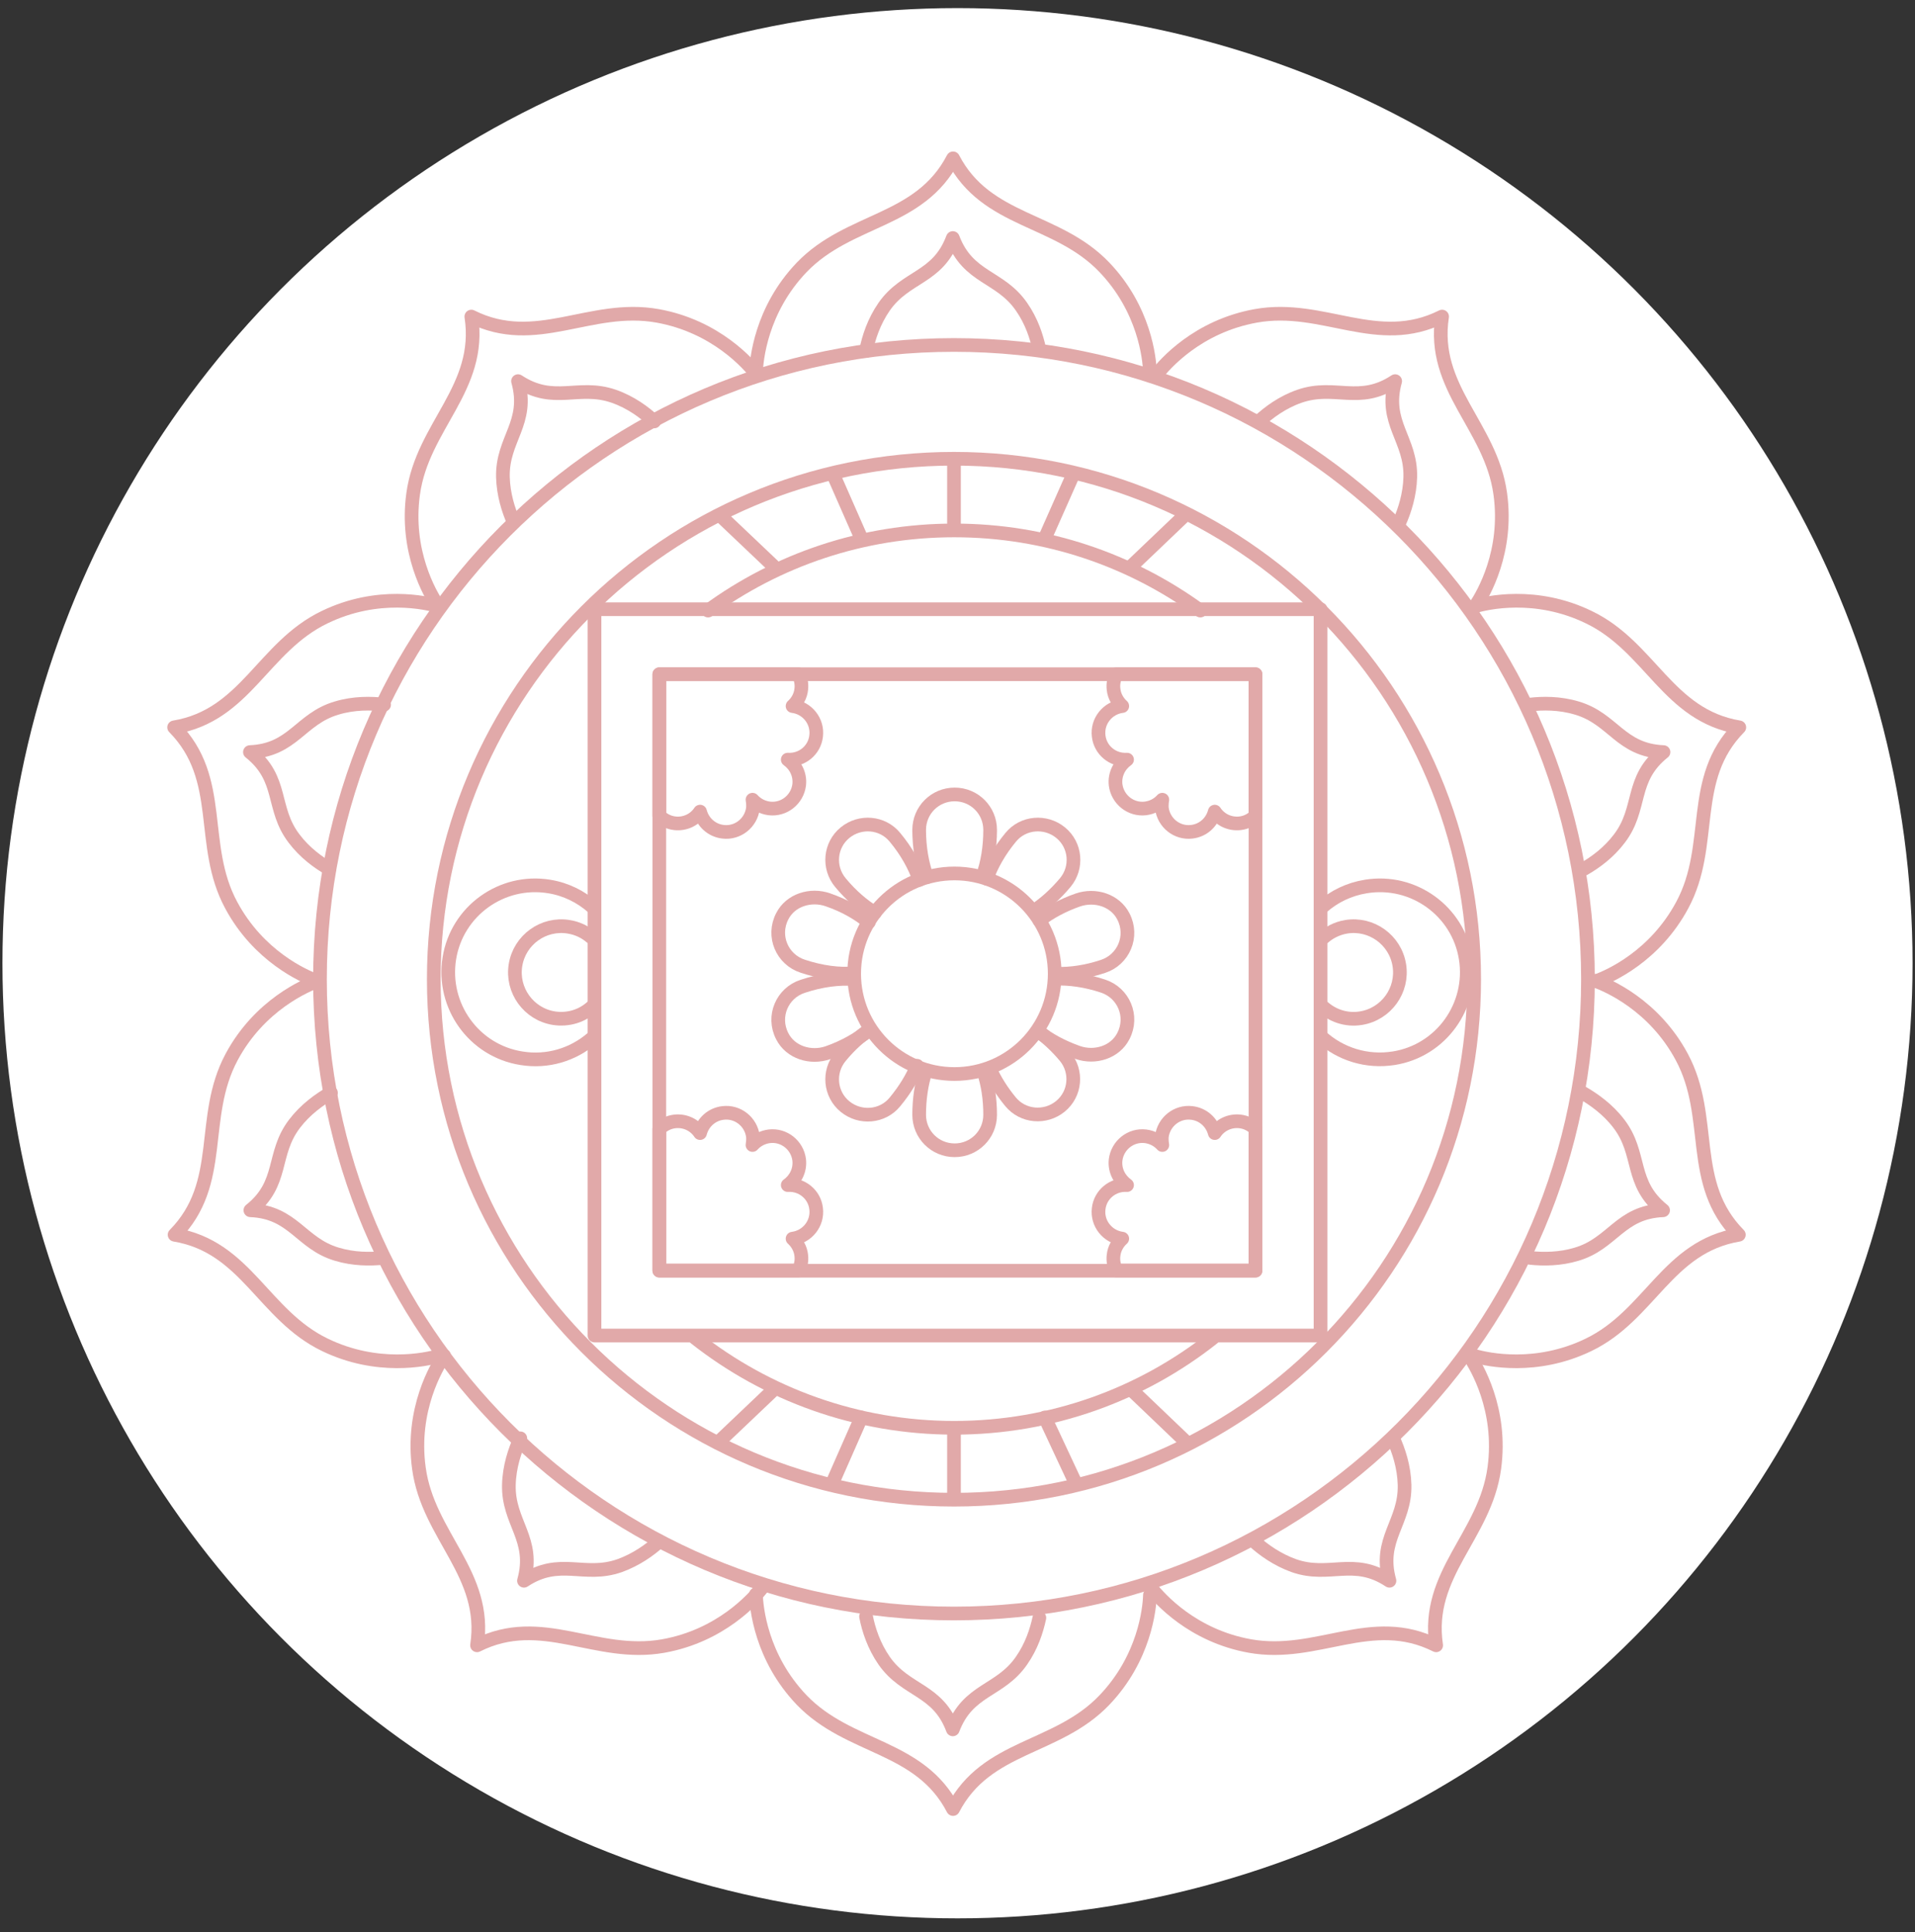 <svg width="112" height="113" viewBox="0 0 112 113" fill="none" xmlns="http://www.w3.org/2000/svg">
<rect x="0" y="0" width="112" height="113" fill="#333333" stroke="none"/>
<circle cx="56" cy="56.331" r="55.857" fill="white"/>
<path d="M55.793 94.359C76.272 94.359 92.873 77.752 92.873 57.266C92.873 36.781 76.272 20.174 55.793 20.174C35.315 20.174 18.714 36.781 18.714 57.266C18.714 77.752 35.315 94.359 55.793 94.359Z" stroke="#E1A9A9" stroke-width="0.8" stroke-linecap="round" stroke-linejoin="round"/>
<path d="M67.256 21.78C67.23 20.95 66.935 18.085 64.592 15.634C61.82 12.728 57.695 13.023 55.74 9.26C53.785 13.023 49.674 12.742 46.889 15.634C44.492 18.138 44.237 21.071 44.211 21.821" stroke="#E1A9A9" stroke-width="0.8" stroke-linecap="round" stroke-linejoin="round"/>
<path d="M60.788 20.441C60.627 19.692 60.333 18.781 59.743 17.937C58.485 16.116 56.623 16.29 55.726 13.92C54.843 16.29 52.981 16.116 51.709 17.937C51.106 18.808 50.798 19.759 50.651 20.522" stroke="#E1A9A9" stroke-width="0.8" stroke-linecap="round" stroke-linejoin="round"/>
<path d="M86.297 35.426C86.753 34.743 88.212 32.252 87.744 28.878C87.195 24.9 83.7 22.718 84.342 18.513C80.553 20.415 77.392 17.763 73.442 18.473C70.028 19.089 68.099 21.312 67.644 21.914" stroke="#E1A9A9" stroke-width="0.8" stroke-linecap="round" stroke-linejoin="round"/>
<path d="M81.852 30.538C82.16 29.842 82.454 28.918 82.481 27.9C82.535 25.677 80.914 24.74 81.597 22.289C79.482 23.682 78.089 22.45 76 23.173C74.996 23.521 74.192 24.124 73.63 24.646" stroke="#E1A9A9" stroke-width="0.8" stroke-linecap="round" stroke-linejoin="round"/>
<path d="M93.368 57.373C94.145 57.092 96.783 55.927 98.39 52.928C100.291 49.392 98.738 45.563 101.724 42.536C97.533 41.84 96.542 37.836 92.926 36.095C89.806 34.582 86.94 35.252 86.217 35.466" stroke="#E1A9A9" stroke-width="0.8" stroke-linecap="round" stroke-linejoin="round"/>
<path d="M92.645 50.812C93.301 50.437 94.091 49.861 94.707 49.044C96.059 47.277 95.309 45.563 97.291 43.983C94.76 43.875 94.359 42.041 92.23 41.411C91.212 41.103 90.208 41.117 89.444 41.211" stroke="#E1A9A9" stroke-width="0.8" stroke-linecap="round" stroke-linejoin="round"/>
<path d="M86.231 79.294C87.021 79.522 89.847 80.124 92.9 78.651C96.515 76.911 97.506 72.907 101.697 72.21C98.711 69.184 100.265 65.368 98.363 61.819C96.729 58.766 94.011 57.614 93.301 57.36" stroke="#E1A9A9" stroke-width="0.8" stroke-linecap="round" stroke-linejoin="round"/>
<path d="M89.499 73.563C90.262 73.643 91.226 73.643 92.204 73.349C94.333 72.719 94.735 70.885 97.266 70.778C95.284 69.198 96.034 67.483 94.681 65.716C94.038 64.872 93.221 64.296 92.552 63.908" stroke="#E1A9A9" stroke-width="0.8" stroke-linecap="round" stroke-linejoin="round"/>
<path d="M67.323 92.859C67.832 93.502 69.747 95.658 73.095 96.26C77.045 96.97 80.205 94.319 83.995 96.22C83.366 92.029 86.861 89.833 87.396 85.856C87.865 82.428 86.338 79.897 85.923 79.281" stroke="#E1A9A9" stroke-width="0.8" stroke-linecap="round" stroke-linejoin="round"/>
<path d="M73.349 90.141C73.912 90.65 74.702 91.212 75.666 91.56C77.755 92.297 79.161 91.052 81.263 92.444C80.58 90.007 82.201 89.056 82.147 86.833C82.12 85.775 81.799 84.825 81.477 84.115" stroke="#E1A9A9" stroke-width="0.8" stroke-linecap="round" stroke-linejoin="round"/>
<path d="M25.61 35.426C25.155 34.743 23.696 32.252 24.164 28.878C24.713 24.9 28.208 22.718 27.566 18.513C31.355 20.415 34.515 17.763 38.466 18.473C41.88 19.089 43.809 21.312 44.264 21.914" stroke="#E1A9A9" stroke-width="0.8" stroke-linecap="round" stroke-linejoin="round"/>
<path d="M30.043 30.538C29.735 29.842 29.44 28.918 29.413 27.9C29.36 25.677 30.98 24.74 30.297 22.289C32.413 23.682 33.805 22.45 35.894 23.173C36.899 23.521 37.702 24.124 38.264 24.646" stroke="#E1A9A9" stroke-width="0.8" stroke-linecap="round" stroke-linejoin="round"/>
<path d="M18.54 57.373C17.764 57.092 15.126 55.927 13.519 52.928C11.617 49.392 13.171 45.563 10.184 42.536C14.376 41.84 15.367 37.836 18.982 36.095C22.102 34.582 24.968 35.252 25.691 35.466" stroke="#E1A9A9" stroke-width="0.8" stroke-linecap="round" stroke-linejoin="round"/>
<path d="M19.264 50.812C18.608 50.437 17.818 49.861 17.202 49.044C15.849 47.277 16.599 45.563 14.617 43.983C17.148 43.875 17.55 42.041 19.679 41.411C20.697 41.103 21.701 41.117 22.464 41.211" stroke="#E1A9A9" stroke-width="0.8" stroke-linecap="round" stroke-linejoin="round"/>
<path d="M25.677 79.294C24.887 79.522 22.062 80.124 19.009 78.651C15.393 76.911 14.402 72.907 10.211 72.21C13.197 69.184 11.644 65.368 13.545 61.819C15.179 58.766 17.897 57.614 18.607 57.36" stroke="#E1A9A9" stroke-width="0.8" stroke-linecap="round" stroke-linejoin="round"/>
<path d="M22.41 73.563C21.647 73.643 20.683 73.643 19.705 73.349C17.576 72.719 17.174 70.885 14.644 70.778C16.625 69.198 15.876 67.483 17.228 65.716C17.871 64.872 18.688 64.296 19.357 63.908" stroke="#E1A9A9" stroke-width="0.8" stroke-linecap="round" stroke-linejoin="round"/>
<path d="M44.572 92.859C44.063 93.502 42.148 95.658 38.801 96.26C34.85 96.97 31.69 94.319 27.9 96.22C28.53 92.029 25.035 89.833 24.499 85.856C24.03 82.428 25.557 79.897 25.972 79.281" stroke="#E1A9A9" stroke-width="0.8" stroke-linecap="round" stroke-linejoin="round"/>
<path d="M38.559 90.141C37.997 90.65 37.207 91.212 36.243 91.56C34.154 92.297 32.748 91.052 30.645 92.444C31.328 90.007 29.708 89.056 29.762 86.833C29.788 85.775 30.11 84.825 30.431 84.115" stroke="#E1A9A9" stroke-width="0.8" stroke-linecap="round" stroke-linejoin="round"/>
<path d="M67.256 93.274C67.23 94.104 66.935 96.97 64.592 99.421C61.82 102.326 57.695 102.032 55.74 105.795C53.785 102.032 49.674 102.313 46.889 99.421C44.492 96.916 44.237 93.984 44.211 93.234" stroke="#E1A9A9" stroke-width="0.8" stroke-linecap="round" stroke-linejoin="round"/>
<path d="M60.788 94.613C60.627 95.363 60.333 96.274 59.743 97.118C58.485 98.939 56.623 98.764 55.726 101.135C54.843 98.764 52.981 98.939 51.709 97.118C51.106 96.247 50.798 95.296 50.651 94.533" stroke="#E1A9A9" stroke-width="0.8" stroke-linecap="round" stroke-linejoin="round"/>
<path d="M55.794 87.704C72.597 87.704 86.218 74.076 86.218 57.266C86.218 40.456 72.597 26.829 55.794 26.829C38.991 26.829 25.37 40.456 25.37 57.266C25.37 74.076 38.991 87.704 55.794 87.704Z" stroke="#E1A9A9" stroke-width="0.8" stroke-linecap="round" stroke-linejoin="round"/>
<path d="M34.676 53.062C33.98 52.446 33.11 52.004 32.119 51.843C29.347 51.388 26.722 53.276 26.28 56.048C25.838 58.82 27.713 61.444 30.485 61.886C32.025 62.141 33.511 61.672 34.609 60.735" stroke="#E1A9A9" stroke-width="0.8" stroke-linecap="round" stroke-linejoin="round"/>
<path d="M34.569 54.802C34.208 54.494 33.766 54.28 33.257 54.2C31.784 53.959 30.391 54.963 30.15 56.436C29.909 57.909 30.913 59.302 32.386 59.543C33.243 59.677 34.074 59.409 34.663 58.846" stroke="#E1A9A9" stroke-width="0.8" stroke-linecap="round" stroke-linejoin="round"/>
<path d="M77.326 53.048C78.022 52.432 78.893 52.004 79.884 51.843C82.656 51.388 85.28 53.276 85.722 56.048C86.164 58.82 84.289 61.444 81.517 61.886C79.924 62.141 78.384 61.632 77.286 60.641" stroke="#E1A9A9" stroke-width="0.8" stroke-linecap="round" stroke-linejoin="round"/>
<path d="M77.286 54.936C77.674 54.561 78.169 54.294 78.732 54.2C80.205 53.959 81.598 54.963 81.839 56.436C82.08 57.909 81.075 59.302 79.602 59.543C78.719 59.69 77.875 59.382 77.286 58.806" stroke="#E1A9A9" stroke-width="0.8" stroke-linecap="round" stroke-linejoin="round"/>
<path d="M77.232 35.627H34.77V78.103H77.232V35.627Z" stroke="#E1A9A9" stroke-width="0.8" stroke-linecap="round" stroke-linejoin="round"/>
<path d="M73.429 39.43H38.56V74.313H73.429V39.43Z" stroke="#E1A9A9" stroke-width="0.8" stroke-linecap="round" stroke-linejoin="round"/>
<path d="M70.939 78.25C66.774 81.544 61.512 83.499 55.807 83.499C50.103 83.499 44.827 81.531 40.662 78.25" stroke="#E1A9A9" stroke-width="0.8" stroke-linecap="round" stroke-linejoin="round"/>
<path d="M41.412 35.707C45.442 32.761 50.424 31.02 55.807 31.02C61.19 31.02 66.158 32.761 70.202 35.707" stroke="#E1A9A9" stroke-width="0.8" stroke-linecap="round" stroke-linejoin="round"/>
<path d="M38.56 47.705C38.801 47.946 39.109 48.107 39.47 48.147C40.073 48.214 40.635 47.933 40.943 47.464C41.104 48.08 41.613 48.562 42.282 48.642C43.153 48.75 43.929 48.12 44.036 47.263C44.05 47.089 44.036 46.928 44.01 46.768C44.251 47.036 44.586 47.223 44.987 47.277C45.858 47.384 46.634 46.754 46.741 45.897C46.808 45.295 46.527 44.746 46.072 44.424C46.902 44.478 47.639 43.875 47.732 43.045C47.839 42.175 47.21 41.398 46.353 41.291C46.621 41.05 46.822 40.702 46.862 40.313C46.902 39.992 46.835 39.697 46.701 39.43H38.56V47.705Z" stroke="#E1A9A9" stroke-width="0.8" stroke-linecap="round" stroke-linejoin="round"/>
<path d="M73.429 47.705C73.188 47.946 72.88 48.107 72.519 48.147C71.916 48.214 71.354 47.933 71.046 47.464C70.885 48.08 70.376 48.562 69.707 48.642C68.836 48.75 68.059 48.12 67.952 47.263C67.939 47.089 67.952 46.928 67.979 46.768C67.738 47.036 67.403 47.223 67.001 47.277C66.131 47.384 65.355 46.754 65.247 45.897C65.18 45.295 65.462 44.746 65.917 44.424C65.087 44.478 64.35 43.875 64.256 43.045C64.149 42.175 64.779 41.398 65.636 41.291C65.368 41.05 65.167 40.702 65.127 40.313C65.087 39.992 65.154 39.697 65.287 39.43H73.429V47.705Z" stroke="#E1A9A9" stroke-width="0.8" stroke-linecap="round" stroke-linejoin="round"/>
<path d="M38.56 66.024C38.801 65.783 39.109 65.622 39.47 65.582C40.073 65.515 40.635 65.796 40.943 66.265C41.104 65.649 41.613 65.167 42.282 65.087C43.153 64.979 43.929 65.609 44.036 66.466C44.05 66.64 44.036 66.8 44.01 66.961C44.251 66.693 44.586 66.506 44.987 66.452C45.858 66.345 46.634 66.975 46.741 67.832C46.808 68.434 46.527 68.983 46.072 69.305C46.902 69.251 47.639 69.854 47.732 70.684C47.839 71.554 47.21 72.331 46.353 72.438C46.621 72.679 46.822 73.027 46.862 73.416C46.902 73.737 46.835 74.032 46.701 74.299H38.56V66.024Z" stroke="#E1A9A9" stroke-width="0.8" stroke-linecap="round" stroke-linejoin="round"/>
<path d="M73.429 66.024C73.188 65.783 72.88 65.622 72.519 65.582C71.916 65.515 71.354 65.796 71.046 66.265C70.885 65.649 70.376 65.167 69.707 65.087C68.836 64.979 68.059 65.609 67.952 66.466C67.939 66.64 67.952 66.8 67.979 66.961C67.738 66.693 67.403 66.506 67.001 66.452C66.131 66.345 65.355 66.975 65.247 67.832C65.18 68.434 65.462 68.983 65.917 69.305C65.087 69.251 64.35 69.854 64.256 70.684C64.149 71.554 64.779 72.331 65.636 72.438C65.368 72.679 65.167 73.027 65.127 73.416C65.087 73.737 65.154 74.032 65.287 74.299H73.429V66.024Z" stroke="#E1A9A9" stroke-width="0.8" stroke-linecap="round" stroke-linejoin="round"/>
<path d="M55.794 83.513V87.664" stroke="#E1A9A9" stroke-width="0.8" stroke-linecap="round" stroke-linejoin="round"/>
<path d="M61.11 82.896L62.944 86.82" stroke="#E1A9A9" stroke-width="0.8" stroke-linecap="round" stroke-linejoin="round"/>
<path d="M66.159 81.263L69.466 84.423" stroke="#E1A9A9" stroke-width="0.8" stroke-linecap="round" stroke-linejoin="round"/>
<path d="M50.371 82.896L48.643 86.82" stroke="#E1A9A9" stroke-width="0.8" stroke-linecap="round" stroke-linejoin="round"/>
<path d="M45.255 81.263L42.001 84.356" stroke="#E1A9A9" stroke-width="0.8" stroke-linecap="round" stroke-linejoin="round"/>
<path d="M55.794 30.873V26.869" stroke="#E1A9A9" stroke-width="0.8" stroke-linecap="round" stroke-linejoin="round"/>
<path d="M50.37 31.476L48.71 27.699" stroke="#E1A9A9" stroke-width="0.8" stroke-linecap="round" stroke-linejoin="round"/>
<path d="M61.11 31.476L62.797 27.673" stroke="#E1A9A9" stroke-width="0.8" stroke-linecap="round" stroke-linejoin="round"/>
<path d="M45.255 33.123L42.095 30.123" stroke="#E1A9A9" stroke-width="0.8" stroke-linecap="round" stroke-linejoin="round"/>
<path d="M66.159 33.123L69.373 30.056" stroke="#E1A9A9" stroke-width="0.8" stroke-linecap="round" stroke-linejoin="round"/>
<path d="M54.213 51.294C53.932 50.531 53.758 49.567 53.758 48.535C53.758 47.384 54.682 46.46 55.834 46.46C56.985 46.46 57.909 47.384 57.909 48.535C57.909 49.553 57.749 50.504 57.467 51.254" stroke="#E1A9A9" stroke-width="0.8" stroke-linecap="round" stroke-linejoin="round"/>
<path d="M54.12 62.69C53.892 63.4 53.758 64.27 53.758 65.194C53.758 66.346 54.682 67.269 55.834 67.269C56.985 67.269 57.909 66.346 57.909 65.194C57.909 64.27 57.775 63.4 57.534 62.69" stroke="#E1A9A9" stroke-width="0.8" stroke-linecap="round" stroke-linejoin="round"/>
<path d="M51.161 53.383C50.491 52.981 49.782 52.379 49.152 51.616C48.416 50.732 48.536 49.42 49.42 48.697C50.304 47.973 51.616 48.081 52.339 48.964C53.022 49.781 53.504 50.665 53.772 51.455" stroke="#E1A9A9" stroke-width="0.8" stroke-linecap="round" stroke-linejoin="round"/>
<path d="M49.956 56.918C49.099 56.999 48.027 56.865 46.943 56.503C45.751 56.115 45.148 54.749 45.751 53.584C46.233 52.633 47.411 52.272 48.416 52.62C49.42 52.968 50.197 53.423 50.813 53.932" stroke="#E1A9A9" stroke-width="0.8" stroke-linecap="round" stroke-linejoin="round"/>
<path d="M50.893 60.186C50.304 60.587 49.701 61.123 49.152 61.792C48.416 62.676 48.536 63.989 49.42 64.712C50.304 65.435 51.616 65.328 52.339 64.444C52.915 63.748 53.357 63.025 53.638 62.328" stroke="#E1A9A9" stroke-width="0.8" stroke-linecap="round" stroke-linejoin="round"/>
<path d="M49.956 57.267C49.099 57.186 48.027 57.32 46.943 57.682C45.751 58.07 45.148 59.436 45.751 60.601C46.233 61.552 47.411 61.913 48.416 61.565C49.367 61.23 50.197 60.762 50.813 60.253" stroke="#E1A9A9" stroke-width="0.8" stroke-linecap="round" stroke-linejoin="round"/>
<path d="M60.52 53.236C61.123 52.834 61.739 52.285 62.301 51.616C63.038 50.732 62.917 49.42 62.034 48.697C61.15 47.973 59.837 48.081 59.114 48.964C58.458 49.754 57.976 50.611 57.708 51.388" stroke="#E1A9A9" stroke-width="0.8" stroke-linecap="round" stroke-linejoin="round"/>
<path d="M61.806 56.945C62.609 56.972 63.547 56.838 64.511 56.516C65.703 56.128 66.305 54.762 65.703 53.597C65.221 52.646 64.042 52.285 63.038 52.633C62.154 52.941 61.377 53.37 60.788 53.825" stroke="#E1A9A9" stroke-width="0.8" stroke-linecap="round" stroke-linejoin="round"/>
<path d="M60.722 60.306C61.257 60.695 61.793 61.19 62.288 61.779C63.025 62.663 62.904 63.975 62.021 64.698C61.137 65.422 59.825 65.314 59.101 64.431C58.593 63.815 58.191 63.172 57.91 62.542" stroke="#E1A9A9" stroke-width="0.8" stroke-linecap="round" stroke-linejoin="round"/>
<path d="M61.699 57.24C62.516 57.2 63.507 57.333 64.511 57.668C65.703 58.056 66.305 59.422 65.703 60.587C65.221 61.538 64.042 61.9 63.038 61.552C62.127 61.23 61.31 60.788 60.721 60.306" stroke="#E1A9A9" stroke-width="0.8" stroke-linecap="round" stroke-linejoin="round"/>
<path d="M55.821 62.81C59.06 62.81 61.686 60.184 61.686 56.945C61.686 53.706 59.06 51.08 55.821 51.08C52.581 51.08 49.956 53.706 49.956 56.945C49.956 60.184 52.581 62.81 55.821 62.81Z" stroke="#E1A9A9" stroke-width="0.8" stroke-linecap="round" stroke-linejoin="round"/>
</svg>
